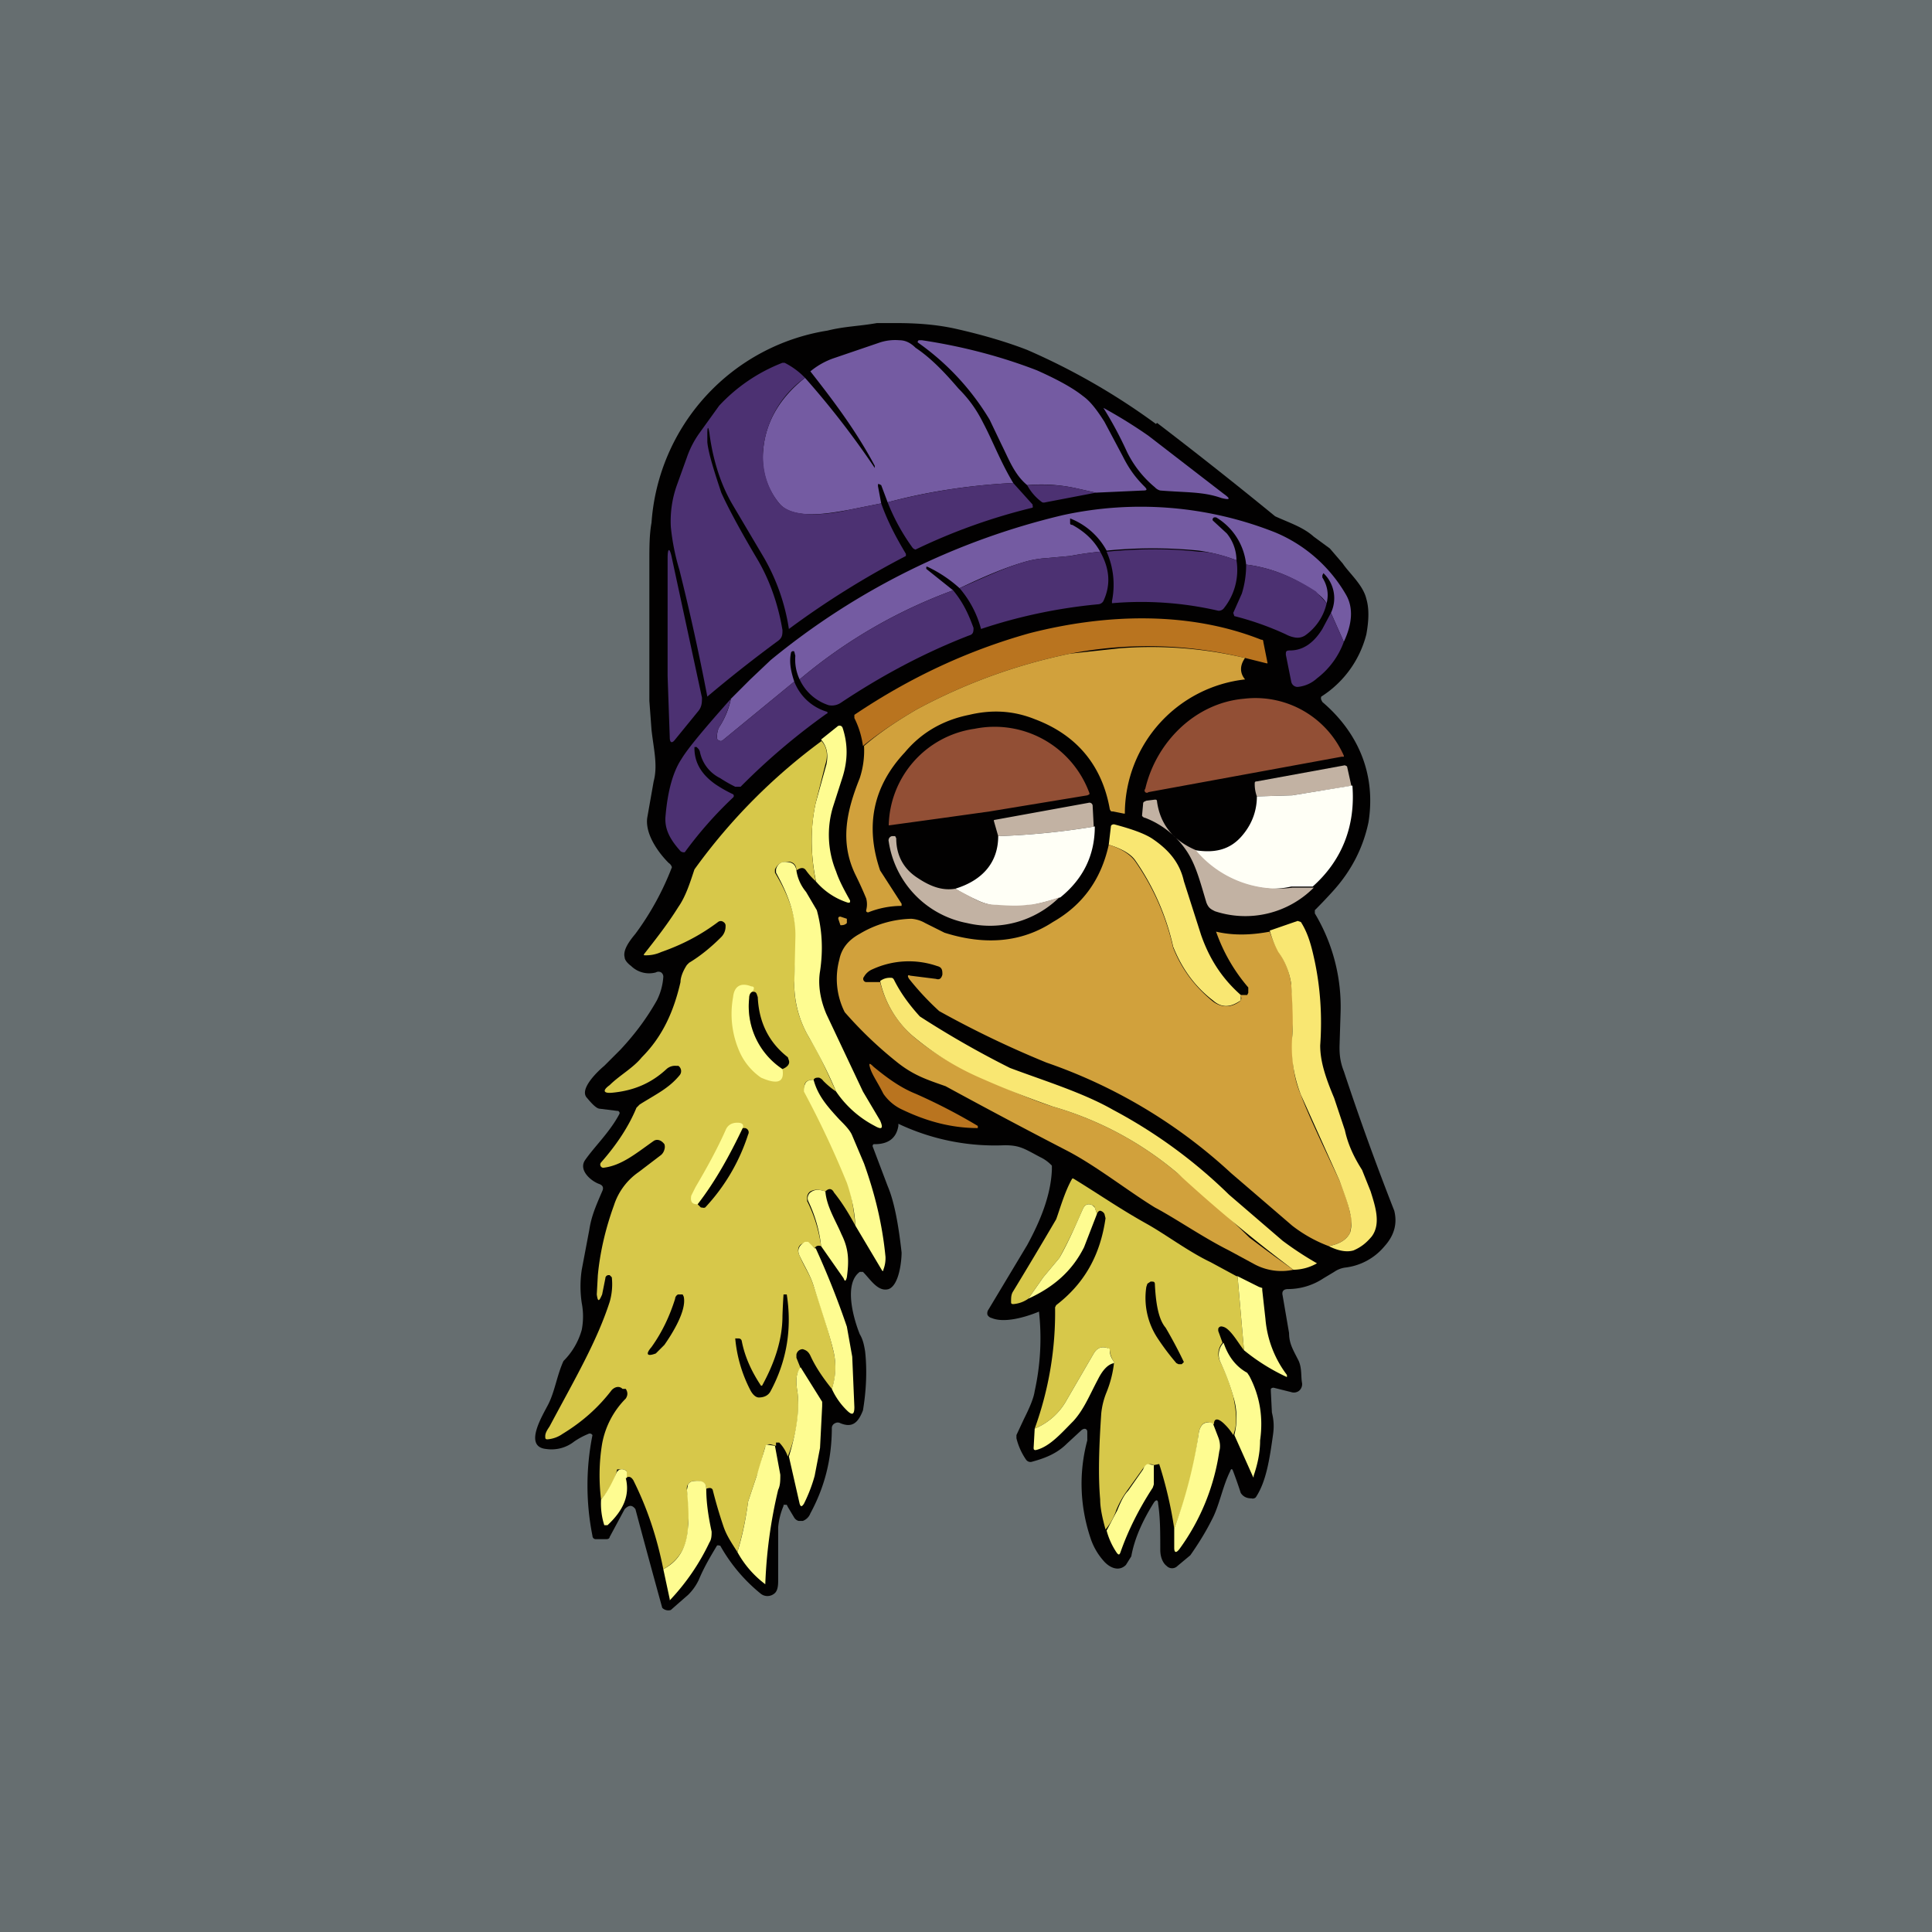 <!-- by TradingView --><svg width="18" height="18" viewBox="0 0 18 18" xmlns="http://www.w3.org/2000/svg"><path fill="#666E70" d="M0 0h18v18H0z"/><path d="M10.78 3.94a42.15 42.15 0 0 1 1.1.87c.13.06.26.1.36.19l.15.11.12.14c.06.09.19.2.22.33.03.1.02.22 0 .33a.97.97 0 0 1-.42.58.04.04 0 0 0 0 .03l.01.02c.34.29.5.68.43 1.12-.05.24-.16.45-.32.63a4.64 4.64 0 0 1-.18.19v.03a1.69 1.69 0 0 1 .24.92l-.01.32c0 .05 0 .13.04.23a25.4 25.4 0 0 0 .47 1.3c.03.12 0 .23-.09.33a.56.56 0 0 1-.37.2.24.24 0 0 0-.1.04l-.1.06a.6.6 0 0 1-.33.1c-.04 0-.06.02-.05.06l.06.35c0 .1.04.16.09.26.03.07.02.14.03.2a.08.08 0 0 1-.03.08.08.08 0 0 1-.07.01l-.16-.04a.03.03 0 0 0-.03.01v.02l.01.2c.02.08.02.14.01.21-.03.21-.06.43-.16.58a.04.04 0 0 1-.04.01c-.05 0-.08-.02-.1-.05a4.4 4.4 0 0 0-.07-.2c-.01-.03-.02-.03-.03 0-.07.14-.1.32-.17.45-.06.12-.13.23-.2.33l-.12.1a.07.07 0 0 1-.1 0c-.04-.03-.06-.09-.06-.15 0-.16 0-.3-.02-.43 0-.04-.02-.04-.04-.01-.1.16-.18.33-.21.5l-.05.08c-.07.07-.16.02-.21-.04a.6.6 0 0 1-.12-.21c-.1-.3-.11-.61-.03-.91v-.08c0-.03-.03-.04-.06-.01l-.13.12c-.1.1-.22.14-.33.17a.05.05 0 0 1-.05-.02.6.6 0 0 1-.09-.2v-.03l.07-.15c.05-.1.09-.19.1-.26a2.27 2.27 0 0 0 .04-.74c-.12.05-.32.11-.44.06a.06.06 0 0 1-.04-.03.06.06 0 0 1 .01-.05l.36-.6c.12-.22.22-.46.23-.7v-.04a.36.36 0 0 0-.11-.08c-.15-.08-.19-.11-.33-.11a2.1 2.1 0 0 1-.99-.2v.02c-.02.12-.1.17-.22.17h-.01a.02.02 0 0 0-.01.02l.14.37c.06.14.1.35.13.62 0 .07-.02.3-.12.34-.1.03-.17-.09-.24-.16h-.03c-.15.11-.06.43 0 .58.03.05.04.1.05.16.02.18.01.37-.02.55-.05.13-.11.16-.21.12a.05.05 0 0 0-.05 0 .05.05 0 0 0-.03.04c0 .3-.07.56-.2.8a.12.12 0 0 1-.07.07h-.04a.07.07 0 0 1-.04-.03l-.06-.1-.01-.02H7.3v.01a.66.66 0 0 0-.05.2v.5c0 .06-.01.1-.04.12a.1.1 0 0 1-.12 0 1.55 1.55 0 0 1-.38-.45H6.7a.02.02 0 0 0-.02 0c-.06.1-.12.2-.17.32a.49.49 0 0 1-.1.14 20.24 20.24 0 0 0-.16.14.08.08 0 0 1-.08-.02 108.62 108.62 0 0 1-.25-.92c-.03-.04-.06-.04-.1 0l-.14.26c0 .01-.01.02-.03.02h-.1a.03.03 0 0 1-.03-.03 2.39 2.39 0 0 1 0-.94l-.01-.01a.03.03 0 0 0-.03 0 .71.71 0 0 0-.13.07.34.34 0 0 1-.26.07c-.22-.02-.03-.32.02-.42.06-.12.08-.27.14-.4a.66.66 0 0 0 .17-.29.66.66 0 0 0 0-.25 1.04 1.04 0 0 1 0-.31l.07-.37c.02-.13.06-.22.12-.36.02-.04 0-.06-.03-.07-.08-.03-.19-.13-.13-.22.09-.13.23-.26.32-.43a.02.02 0 0 0 0-.02l-.01-.01h-.01l-.16-.02c-.03 0-.07-.04-.12-.1-.08-.08.1-.25.16-.3l.15-.15c.14-.15.25-.3.34-.46a.57.57 0 0 0 .06-.22.05.05 0 0 0-.02-.04.05.05 0 0 0-.05 0A.24.24 0 0 1 5.88 9c-.04-.03-.06-.06-.06-.08-.02-.07.05-.16.1-.22a2.62 2.62 0 0 0 .34-.62.07.07 0 0 0-.03-.04c-.1-.1-.22-.27-.2-.42l.06-.34c.04-.15 0-.3-.02-.48l-.02-.27v-1.3c0-.13 0-.25.02-.36a1.95 1.95 0 0 1 1.64-1.79c.16-.04.29-.04.46-.07h.18c.23 0 .4.02.54.05.27.06.5.13.68.2a6.21 6.21 0 0 1 1.2.69Z" fill="#020101"/><path d="M9.44 4.5c-.4.02-.8.08-1.17.18l-.06-.16-.02-.01h-.01v.02l.03.16-.3.06c-.17.03-.52.1-.65-.06a.66.66 0 0 1-.15-.49c.02-.26.15-.49.39-.68a7.94 7.94 0 0 1 .65.84v-.02c-.17-.32-.38-.6-.6-.88a.7.7 0 0 1 .21-.12l.44-.15a.46.46 0 0 1 .18-.02c.05 0 .1.02.15.07.15.1.28.24.4.38.1.1.17.2.23.32.09.17.16.36.28.56ZM10.21 4.59l-.18-.04a1.5 1.5 0 0 0-.46-.03c-.12-.1-.17-.24-.24-.38l-.11-.23a2.37 2.37 0 0 0-.67-.72.02.02 0 0 1 .01-.02h.03c.4.06.76.16 1.07.28.18.08.33.16.43.24.07.05.13.13.2.24l.17.32c.06.12.12.2.2.28.03.03.03.04-.01.04l-.44.02Z" fill="#745BA2"/><path d="M7.5 3.52a.93.93 0 0 0-.39.68c-.01.19.04.35.15.49.13.15.48.1.65.06l.3-.06c.06.17.14.32.23.47v.02a8.07 8.07 0 0 0-1.09.68 1.9 1.9 0 0 0-.23-.66l-.29-.49c-.12-.2-.19-.44-.22-.67-.01-.07-.02-.07-.02 0v.08c.01.1.06.26.13.47.04.09.14.29.33.61.12.2.2.43.24.67 0 .04 0 .07-.04.1a12.56 12.56 0 0 0-.66.52 21.67 21.67 0 0 0-.26-1.18 2.1 2.1 0 0 1-.08-.4 1 1 0 0 1 .06-.4l.09-.25a.88.88 0 0 1 .12-.23l.18-.25a1.59 1.59 0 0 1 .59-.4h.02a.7.7 0 0 1 .19.14Z" fill="#4C3172"/><path d="M11.38 4.64c-.17-.06-.32-.05-.57-.07a.1.1 0 0 1-.05-.03 1 1 0 0 1-.26-.33 3.56 3.56 0 0 0-.22-.41 4.54 4.54 0 0 1 .42.26l.7.54c.07.05.06.06-.02.04Z" fill="#745BA2"/><path d="M8.27 4.68c.38-.1.77-.16 1.17-.18l.18.2a.02.02 0 0 1 0 .01.02.02 0 0 1 0 .02 5.47 5.47 0 0 0-1.09.39.05.05 0 0 1-.03-.02 1.9 1.9 0 0 1-.23-.42ZM10.21 4.59l-.47.09a.05.05 0 0 1-.03 0 .47.47 0 0 1-.14-.16c.18-.01.33 0 .46.03l.18.04Z" fill="#4C3172"/><path d="m12.52 5.98-.12-.27a.32.32 0 0 0-.07-.37l-.01.02v.02c.05.08.06.16.04.24a.37.37 0 0 0-.1-.1c-.2-.14-.41-.23-.65-.26a.58.58 0 0 0-.28-.44h-.02l-.01.01a.02.02 0 0 0 0 .02l.13.12a.4.4 0 0 1 .09.25 1.62 1.62 0 0 0-.35-.09 4.35 4.35 0 0 0-.86 0 .66.66 0 0 0-.34-.3v.04c0 .01 0 .02.02.02.11.06.2.14.26.25a3 3 0 0 0-.28.04l-.22.02a.92.92 0 0 0-.22.04c-.17.05-.36.13-.59.24a1.22 1.22 0 0 0-.3-.2h-.01v.02l.25.2a4.74 4.74 0 0 0-1.43.83.43.43 0 0 1-.04-.22l-.01-.04a.02.02 0 0 0-.03.01c-.02.09 0 .18.03.27l-.67.55a.03.03 0 0 1-.03 0 .03.03 0 0 1-.02-.02c0-.03 0-.08.03-.12a.76.76 0 0 0 .1-.25l.18-.18.19-.18A6.73 6.73 0 0 1 9.9 4.8a3.4 3.4 0 0 1 1.98.16 1.37 1.37 0 0 1 .66.58c.07.12.06.27-.02.44Z" fill="#745BA2"/><path d="M11.52 5.22a.57.57 0 0 1-.12.45.06.06 0 0 1-.05.02 3.18 3.18 0 0 0-.99-.07V5.6a.76.76 0 0 0-.05-.46c.31-.03.6-.03.86 0 .1 0 .22.03.35.08ZM6.29 6.89c-.03.04-.05.03-.05-.02l-.02-.57V5.2c0-.1.02-.1.04 0l.28 1.3c0 .04 0 .08-.03.12l-.22.27Z" fill="#4C3172"/><path d="M10.25 5.14c.09.16.1.31.03.46a.06.06 0 0 1-.05.03 4.88 4.88 0 0 0-1.09.23.96.96 0 0 0-.2-.38c.23-.1.42-.19.59-.24a.92.92 0 0 1 .22-.04l.22-.02a3 3 0 0 1 .28-.04ZM12.36 5.62a.5.5 0 0 1-.2.3.13.13 0 0 1-.09.02.27.27 0 0 1-.09-.03 2.75 2.75 0 0 0-.48-.17l-.01-.03.08-.18a.9.9 0 0 0 .04-.27c.24.03.45.12.65.25l.1.11ZM7.45 6.33a4.74 4.74 0 0 1 1.43-.83c.1.12.15.24.19.35 0 .03 0 .06-.04.07-.44.17-.84.39-1.2.63a.15.15 0 0 1-.11.02.45.45 0 0 1-.27-.24Z" fill="#4C3172"/><path d="M12.52 5.98a.75.75 0 0 1-.25.34.31.31 0 0 1-.18.08.06.06 0 0 1-.06-.05l-.05-.25c0-.03 0-.04.04-.04.12 0 .22-.07.3-.2l.08-.15.12.27Z" fill="#4C3172"/><path d="m11.8 6.18-.2-.05a3.8 3.8 0 0 0-1.63-.04 5.23 5.23 0 0 0-1.43.52c-.17.1-.34.21-.5.34a.82.82 0 0 0-.08-.26v-.03c.52-.35 1.06-.6 1.63-.76.7-.18 1.48-.21 2.16.06.01 0 .02 0 .02.02l.04.2Z" fill="#B9741F"/><path d="M11.6 6.13c-.05.07-.05.14 0 .2a1.26 1.26 0 0 0-1.12 1.24v.01h-.01l-.1-.02c-.02 0-.02 0-.03-.02-.07-.4-.3-.69-.7-.84-.2-.08-.4-.09-.61-.04-.25.05-.45.17-.6.35-.3.32-.37.69-.23 1.1l.2.31v.02a.84.84 0 0 0-.31.06.02.02 0 0 1-.02-.01v-.01a.21.21 0 0 0 0-.11 3.53 3.53 0 0 0-.1-.22c-.15-.31-.08-.6.04-.9a.82.82 0 0 0 .04-.3c.15-.13.32-.24.49-.34a5.23 5.23 0 0 1 1.43-.52l.46-.05a3.8 3.8 0 0 1 1.17.09Z" fill="#D1A13C"/><path d="M6.81 6.5a.76.76 0 0 1-.1.26.19.19 0 0 0-.03.12.03.03 0 0 0 .02.02.03.03 0 0 0 .03 0l.67-.55a.47.47 0 0 0 .3.28.01.01 0 0 1 0 .02 6.14 6.14 0 0 0-.8.68h-.05a1.3 1.3 0 0 1-.14-.08.35.35 0 0 1-.19-.25l-.01-.02-.02-.02a.02.02 0 0 0-.01 0h-.01v.01c0 .14.07.25.2.34a1.23 1.23 0 0 0 .16.09.02.02 0 0 1 0 .03 3.7 3.7 0 0 0-.45.51.05.05 0 0 1-.04-.01c-.08-.09-.15-.19-.14-.32.02-.24.07-.42.15-.54.06-.1.22-.29.46-.56Z" fill="#4C3172"/><path d="m12.5 7.05-1.8.33a.02.02 0 0 1-.03-.03c.1-.43.46-.8.92-.84a.9.9 0 0 1 .93.53.02.02 0 0 1 0 .01h-.01Z" fill="#924F35"/><path d="M7.6 8.2c-.05-.25-.05-.5 0-.72l.1-.36c.02-.1 0-.17-.05-.23l.15-.12a.03.03 0 0 1 .05.01c.05.15.05.3 0 .46l-.09.28a.9.9 0 0 0 .03.6c.03.09.08.18.13.27 0 .02 0 .02-.02.02a.65.65 0 0 1-.3-.2Z" fill="#FEFC91"/><path d="M9.22 7.56a198.43 198.43 0 0 1-.94.13.93.93 0 0 1 .8-.9.94.94 0 0 1 1.07.6v.01l-.02.01-.91.15Z" fill="#924F35"/><path d="M7.65 6.9c.05.05.07.13.04.22l-.09.36c-.05.23-.05.47 0 .73a.6.6 0 0 1-.09-.1c-.02-.03-.05-.03-.09 0 0-.06-.04-.09-.1-.08-.05 0-.08.03-.1.07v.03c.12.2.2.4.2.62l-.02.42c0 .16.04.33.14.5.1.16.17.33.25.5a.78.78 0 0 1-.12-.1.08.08 0 0 0-.04-.03c-.02 0-.04 0-.05.02-.07 0-.1.03-.08.11a8.85 8.85 0 0 1 .4.85c.03.09.05.22.07.4-.06-.11-.12-.21-.2-.31-.02-.04-.05-.04-.08-.01-.06-.02-.1-.02-.14 0a.07.07 0 0 0-.03.05v.04c.07.14.11.28.13.42-.03-.01-.05 0-.06.02l-.06-.05a.03.03 0 0 0-.03 0c-.06.01-.08.06-.05.12.04.1.1.18.13.28.1.28.16.5.19.63.02.1.02.22-.02.33-.08-.1-.15-.2-.2-.31-.02-.04-.04-.05-.07-.06a.06.06 0 0 0-.06.05v.03l.04.1c-.04.03-.05.11-.03.22.02.17 0 .37-.09.6a.36.36 0 0 0-.08-.13h-.03v.03c-.04-.01-.06-.02-.08-.01a.04.04 0 0 0-.02.02c-.03.09-.04.18-.08.27l-.08.24c-.02.15-.05.3-.1.47-.05-.08-.1-.15-.13-.24a4.3 4.3 0 0 1-.1-.34c-.01-.02-.03-.02-.06-.01 0-.06-.05-.08-.13-.07a.07.07 0 0 0-.05.08c.02.12.02.23.01.34 0 .19-.09.32-.23.4-.06-.3-.15-.57-.28-.83-.02-.03-.04-.04-.07-.02l.01-.06a.06.06 0 0 0-.06-.02h-.03l-.01.04a.66.66 0 0 1-.14.24c-.02-.16-.02-.34.01-.52a.8.8 0 0 1 .22-.42c.02-.03.02-.06 0-.09H5.8c-.03-.03-.07-.02-.1.01-.13.17-.28.3-.46.41a.28.28 0 0 1-.14.05c-.02 0-.02-.01-.02-.03 0-.03.02-.06.04-.09.24-.45.44-.79.56-1.16a.59.59 0 0 0 .02-.23l-.02-.02h-.01a.03.03 0 0 0-.03.03l-.03.15c-.03.07-.04.07-.05 0l.01-.18c.02-.21.07-.43.15-.65a.6.6 0 0 1 .23-.31l.21-.16a.1.1 0 0 0 .03-.05.08.08 0 0 0 0-.05c-.03-.04-.07-.05-.1-.03-.17.12-.3.23-.47.25a.03.03 0 0 1-.02-.05c.15-.17.26-.34.33-.51l.03-.03c.16-.1.27-.15.37-.27a.06.06 0 0 0-.01-.09H6.3a.12.12 0 0 0-.09.03c-.14.13-.3.2-.5.22-.09.01-.1-.02-.03-.07.09-.09.22-.16.3-.26.2-.2.3-.44.36-.7 0-.04.02-.1.06-.16l.02-.02c.1-.06.2-.14.3-.24a.14.14 0 0 0 .04-.1.04.04 0 0 0-.02-.04.04.04 0 0 0-.05 0c-.16.12-.33.21-.53.28A.34.34 0 0 1 6 8.9a.01.01 0 0 1 0-.01c.11-.14.22-.28.32-.44.07-.1.11-.23.15-.35a5.4 5.4 0 0 1 1.19-1.2Z" fill="#D7C84A"/><path d="m12.6 7.32-.56.09-.33.01a.33.33 0 0 1-.02-.12c0-.01 0-.02.02-.02l.82-.15.02.01.04.18Z" fill="#C2B2A3"/><path d="M12.6 7.32c.03.38-.1.7-.37.94h-.2c-.09.02-.15.02-.2.02a1 1 0 0 1-.7-.36c.18.03.32 0 .43-.12.1-.11.15-.24.15-.38l.33-.01.55-.09Z" fill="#FFFFF6"/><path d="M11.14 7.92a1 1 0 0 0 .9.35h.2a.9.9 0 0 1-.92.22c-.04-.02-.06-.03-.08-.08-.06-.2-.1-.36-.19-.49a.82.82 0 0 0-.38-.3.04.04 0 0 1-.03-.02l.01-.11c0-.02.01-.02.03-.03l.08-.01c.01 0 .02 0 .02.02.03.21.15.36.36.45ZM10.2 7.7c-.3.05-.6.08-.9.09l-.04-.14v-.01l.88-.16a.03.03 0 0 1 .04.03l.01.19Z" fill="#C2B2A3"/><path d="M11.56 9.27v.05c-.1.07-.18.07-.26 0-.17-.13-.29-.3-.37-.5a2.27 2.27 0 0 0-.35-.8c-.04-.06-.12-.11-.25-.15l.02-.17c0-.01.01-.02.03-.02.15.04.27.08.35.13.15.1.26.22.3.4l.16.5c.08.23.2.41.37.56Z" fill="#F9E772"/><path d="M10.2 7.7c0 .27-.11.49-.32.66a2.1 2.1 0 0 1-.31.08h-.28a.58.58 0 0 1-.2-.06 1.63 1.63 0 0 1-.19-.1c.26-.08.4-.25.4-.49.3-.01.6-.04.9-.09Z" fill="#FFFFF6"/><path d="m8.9 8.28.19.1c.06.03.12.05.2.05.12.01.22.01.28 0 .05 0 .15-.02.3-.07a.92.92 0 0 1-.86.24.91.91 0 0 1-.73-.76.04.04 0 0 1 .03-.05h.03l.01.02c0 .15.06.28.2.37.12.08.23.12.35.1Z" fill="#C2B2A3"/><path d="M11.56 9.27h.06l.01-.02V9.2a1.61 1.61 0 0 1-.3-.52c.17.04.34.03.5 0a.9.9 0 0 0 .08.18c.08.13.1.19.12.31.02.18.02.34.01.48 0 .2 0 .37.08.55.05.14.17.4.36.8.04.1.08.2.1.31.02.05.01.1 0 .17-.03.07-.1.11-.2.13a1.3 1.3 0 0 1-.34-.19 465.1 465.1 0 0 0-.57-.49A4.87 4.87 0 0 0 9.75 9.9a9.27 9.27 0 0 1-1-.48 2.57 2.57 0 0 1-.28-.3c-.02-.03-.01-.04.01-.03l.24.03c.03.01.05 0 .06-.04v-.01c0-.04-.01-.06-.05-.07a.81.81 0 0 0-.6.03.16.16 0 0 0-.08.07.03.03 0 0 0 .02.05h.13c.05.2.15.36.29.49.17.15.4.29.66.4.22.1.44.2.66.27a3.14 3.14 0 0 1 1.16.62 8.72 8.72 0 0 1 .67.6 14.15 14.15 0 0 0 .41.3.53.53 0 0 1-.36-.05l-.24-.13c-.24-.12-.5-.3-.69-.4-.26-.16-.55-.39-.82-.53a58 58 0 0 1-1.13-.6c-.17-.06-.3-.1-.46-.23a3.73 3.73 0 0 1-.48-.46.69.69 0 0 1-.05-.49c.02-.1.08-.18.19-.24a.98.98 0 0 1 .48-.14.3.3 0 0 1 .13.04l.18.09c.38.12.72.09 1.01-.1.28-.16.45-.4.52-.72.13.04.21.1.25.16a2.27 2.27 0 0 1 .35.8c.08.2.2.36.37.5.08.06.17.06.25 0 .02-.02.02-.04 0-.06Z" fill="#D1A13C"/><path d="M7.42 8.11c.01.07.04.14.09.2l.1.17c.05.18.06.37.03.57-.02.12 0 .26.06.4l.34.72.16.27c.03.07.02.09-.05.05a.98.98 0 0 1-.36-.32 4.61 4.61 0 0 0-.25-.5.99.99 0 0 1-.14-.5l.01-.42c.01-.22-.07-.42-.18-.62V8.1c.01-.04.04-.07.08-.07.07 0 .1.02.11.08Z" fill="#FEFC91"/><path d="m7.86 8.55.03.01v.04c-.02.02-.04.02-.06.02l-.02-.06c0-.01 0-.02.02-.02l.03.01Z" fill="#D1A13C"/><path d="M12.38 11.61c.1-.02.17-.06.2-.13a.35.35 0 0 0 0-.17c-.02-.1-.06-.2-.1-.31l-.36-.8a1.22 1.22 0 0 1-.08-.55c.01-.14 0-.3-.01-.48a.67.67 0 0 0-.12-.3.9.9 0 0 1-.08-.2l.26-.09.03.01c.07.11.1.23.13.37.05.24.07.5.05.78 0 .15.05.3.13.49l.1.3c.03.14.09.26.16.37l.08.2c.04.13.1.3.01.42-.05.06-.1.1-.17.13-.07.02-.15 0-.23-.04ZM12.05 11.83a14.15 14.15 0 0 1-1.08-.9 3.14 3.14 0 0 0-1.16-.62 8.82 8.82 0 0 1-.66-.26 2.57 2.57 0 0 1-.66-.41.95.95 0 0 1-.29-.5.15.15 0 0 1 .1-.03c.01 0 .02 0 .03.02.06.12.14.23.24.34a8.8 8.8 0 0 0 .84.48c.32.12.68.23.96.39a4.68 4.68 0 0 1 1.08.79l.5.43a3.11 3.11 0 0 0 .32.21.45.45 0 0 1-.22.06Z" fill="#F9E772"/><path d="M7.01 9.24c-.02 0-.03.03-.03.06a.7.7 0 0 0 .31.66c.02.12-.04.15-.2.08a.58.58 0 0 1-.19-.22.87.87 0 0 1-.07-.53c.01-.1.07-.14.17-.1.03 0 .03.02.01.05Z" fill="#FEFC91"/><path d="M7.01 9.24c.02 0 .03 0 .04.02l.01.03c.01.23.1.42.28.56l.01.03c.01.03-.01.06-.06.08a.7.7 0 0 1-.31-.66c0-.03.01-.05.03-.06Z" fill="#020101"/><path d="M8.14 9.94c.11.09.24.19.39.25a5.28 5.28 0 0 1 .58.3v.02c-.24 0-.47-.06-.7-.17a.43.43 0 0 1-.18-.15c-.05-.1-.1-.17-.12-.23-.02-.06-.01-.06.03-.02Z" fill="#B9741F"/><path d="M7.58 10.06c.04.15.13.25.24.37.05.05.1.1.12.15l.11.26c.1.28.17.56.2.87a.3.3 0 0 1-.02.12v.01h-.01l-.25-.42a1.5 1.5 0 0 0-.08-.4 8.86 8.86 0 0 0-.4-.85c0-.08.02-.11.09-.11ZM6.92 10.51c-.12.25-.25.49-.42.71-.05 0-.07-.02-.06-.08l.04-.08c.1-.17.2-.35.28-.53.02-.05.06-.07.11-.07s.06.02.05.05Z" fill="#FEFC91"/><path d="M6.5 11.22c.17-.22.3-.46.42-.71h.02a.04.04 0 0 1 .03.02.04.04 0 0 1 0 .04 1.8 1.8 0 0 1-.4.68.04.04 0 0 1-.03 0h-.01l-.03-.03Z" fill="#020101"/><path d="m11.53 11.89.06.69c-.05-.06-.13-.21-.2-.22a.03.03 0 0 0-.04.02v.02l.04.11a.16.16 0 0 0-.02.18c.05.1.09.21.12.32.03.15.04.26 0 .36a.53.53 0 0 0-.08-.1c-.06-.06-.1-.06-.1 0-.08-.04-.12-.01-.14.07a3.6 3.6 0 0 1-.23.9 3.87 3.87 0 0 0-.14-.6l-.05.01a.06.06 0 0 0-.06 0 .08.08 0 0 0-.04.03l-.15.21a.85.85 0 0 0-.1.18c-.02.06-.05.12-.1.18-.03-.11-.05-.2-.05-.28-.02-.23-.01-.5.01-.8a.7.7 0 0 1 .05-.2c.04-.1.06-.19.07-.28a.22.22 0 0 1-.04-.11l-.02-.02c-.06-.02-.1 0-.13.05l-.25.43a.6.6 0 0 1-.3.27 3.17 3.17 0 0 0 .19-1.13l.01-.02c.26-.2.41-.46.46-.81l-.01-.04a.06.06 0 0 0-.04-.03s-.02 0-.03.03l-.02-.06a.04.04 0 0 0-.02-.02c-.04-.02-.07-.01-.09.03a5.2 5.2 0 0 1-.22.46l-.15.18-.14.2a.28.28 0 0 1-.14.05c-.02 0-.02-.01-.02-.02 0-.04 0-.07.02-.1a46.04 46.04 0 0 0 .4-.67c.03-.08.08-.26.15-.38H10c.26.16.43.28.68.42.18.1.39.26.6.36l.24.13Z" fill="#D7C84A"/><path d="M7.69 11.1c.01.14.1.28.15.4.07.14.07.25.05.4-.01.04-.02.04-.03.01l-.21-.3a1.28 1.28 0 0 0-.12-.42.07.07 0 0 1 .02-.08c.04-.03.08-.03.14-.01ZM10.22 11.31l-.12.31c-.11.22-.28.37-.52.48l.14-.2.15-.18c.08-.14.15-.3.22-.46.02-.04.05-.05.09-.03l.02.02.02.06ZM7.6 11.63a7.84 7.84 0 0 1 .29.73l.05.28.02.47c0 .07-.02.08-.07.03a.66.66 0 0 1-.14-.2.65.65 0 0 0 .02-.33c-.03-.14-.1-.35-.19-.63-.03-.1-.09-.19-.13-.28-.03-.06 0-.1.05-.13h.03l.06.06ZM11.59 12.58l-.06-.69.2.1.03.01v.02l.03.27a1 1 0 0 0 .2.52v.02a1.87 1.87 0 0 1-.4-.25Z" fill="#FEFC91"/><path d="M10.76 11.97c.01.2.04.33.1.4a4.24 4.24 0 0 1 .17.32l-.02.02h-.03l-.02-.01a2.29 2.29 0 0 1-.18-.24.68.68 0 0 1-.1-.47l.01-.03.03-.02c.03 0 .04 0 .04.03ZM6.07 12.55c.1-.14.17-.29.22-.45 0-.02.02-.04.03-.04h.04l.01.02c.03.13-.11.35-.18.45l-.08.08c-.08.03-.1.01-.04-.06ZM7.09 12.9v.01h.01c.11-.2.19-.42.19-.65a6.14 6.14 0 0 1 .01-.2h.03c.05.32 0 .62-.15.9-.02.04-.06.06-.11.06-.03 0-.06-.03-.08-.07a1.3 1.3 0 0 1-.14-.48.02.02 0 0 1 .01 0h.02a.03.03 0 0 1 .03.02c.03.16.1.3.18.42Z" fill="#020101"/><path d="M11.4 12.51c.04.12.11.22.22.28l.02.03c.1.19.13.39.1.6 0 .13-.03.24-.06.33 0 .02 0 .02-.01 0l-.17-.38a.66.66 0 0 0-.01-.36 2.1 2.1 0 0 0-.12-.32.16.16 0 0 1 .03-.18ZM10.38 12.7c-.06.01-.11.07-.15.15-.08.15-.13.28-.23.39-.11.11-.22.24-.35.27-.01 0-.02 0-.02-.02l.01-.18a.6.6 0 0 0 .3-.27l.25-.43c.03-.05.07-.07.13-.05 0 0 .02 0 .02.02 0 .05.02.08.04.11ZM7.46 12.74l.2.32v.04l-.02.39-.05.26c-.03.11-.07.2-.1.26-.02.03-.03.03-.04 0l-.1-.44c.07-.23.1-.43.08-.6-.02-.11-.01-.19.03-.23ZM11.3 13.26l.05.13c.02.05.02.1.01.13a2.04 2.04 0 0 1-.37.91c-.03.04-.05.04-.05-.01v-.18a4.38 4.38 0 0 0 .23-.9c.02-.08.06-.1.13-.08ZM7.22 13.47l.05.27c0 .05 0 .1-.02.14a4.46 4.46 0 0 0-.12.88.94.94 0 0 1-.26-.3c.05-.16.08-.32.1-.47l.08-.24.08-.27s0-.02.02-.02l.07.01ZM10.75 13.65v.18l-.01.03c-.13.2-.23.4-.3.6-.01.03-.02.03-.04 0a.68.68 0 0 1-.09-.2l.1-.19c.04-.1.07-.15.1-.18l.14-.2a.08.08 0 0 1 .04-.05l.06.01ZM5.83 13.77c.04.16-.02.3-.17.44h-.03a.66.66 0 0 1-.03-.24c.06-.07.1-.15.14-.24a.06.06 0 0 1 .04-.04.06.06 0 0 1 .06.02v.06ZM6.58 13.87c0 .13.02.26.05.4 0 .03 0 .07-.02.1a2.07 2.07 0 0 1-.37.54v-.01l-.06-.28c.15-.08.22-.21.23-.4.01-.1 0-.22-.01-.34l.01-.05a.07.07 0 0 1 .04-.03c.08-.01.13 0 .13.07Z" fill="#FEFC91"/></svg>